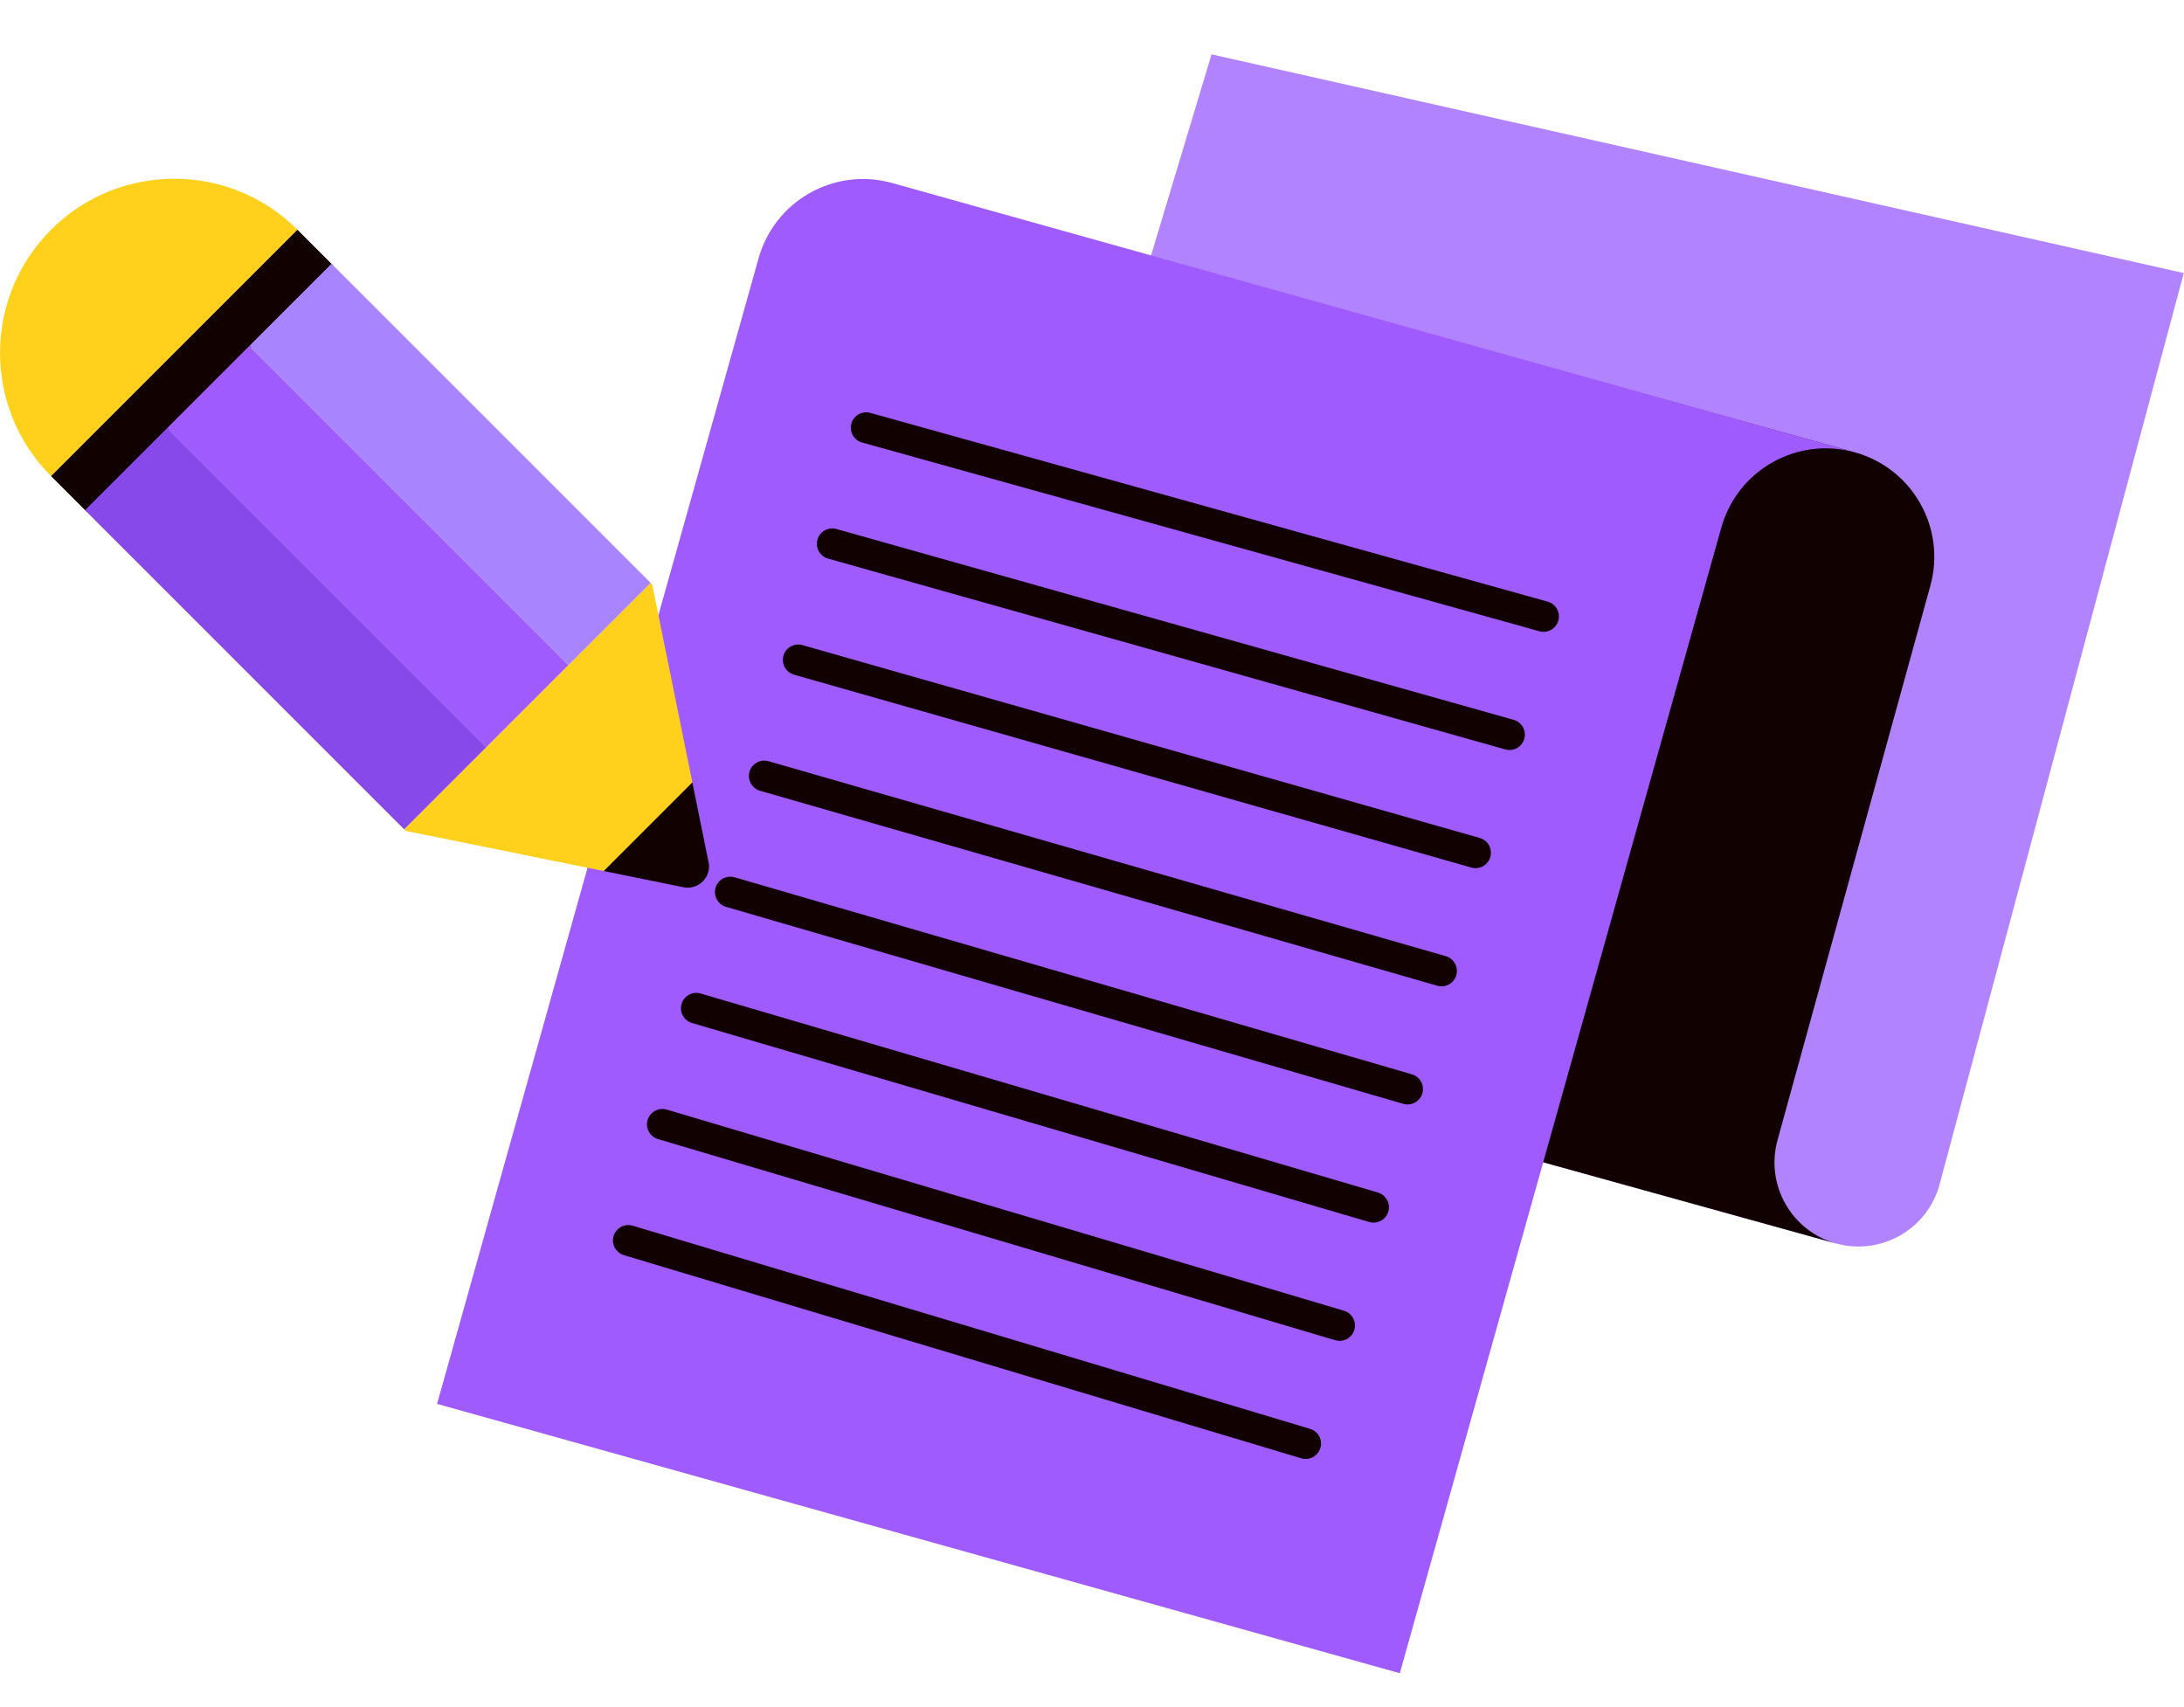 <svg width="142" height="111" viewBox="0 0 142 111" fill="none" xmlns="http://www.w3.org/2000/svg">
<g clip-path="url(#clip0_4_2258)">
<path d="M119.385 80.85C122.293 81.649 125.297 79.945 126.101 77.037L141.986 17.755L78.772 3.535L62.004 59.279C61.206 62.187 58.196 63.891 55.288 63.092V63.087L119.385 80.856V80.85Z" fill="#B283FE"/>
<path d="M120.583 29.404C124.34 30.439 126.545 34.32 125.51 38.078L115.993 72.598L115.571 74.134C114.772 77.042 116.477 80.046 119.385 80.85L55.288 63.081C52.38 62.282 50.675 59.273 51.474 56.364L51.896 54.829L61.413 20.308C62.449 16.551 60.243 12.669 56.486 11.634L120.583 29.404Z" fill="#110101"/>
<path d="M91.013 108.79L111.909 34.332C112.944 30.574 116.826 28.369 120.583 29.404L57.988 11.894C54.231 10.859 50.349 13.064 49.314 16.821L28.418 91.279L91.013 108.79Z" fill="#A05BFF"/>
<path d="M40.852 80.651L84.891 93.859" stroke="#110101" stroke-width="2" stroke-miterlimit="10" stroke-linecap="round"/>
<path d="M43.065 73.103L87.098 86.18" stroke="#110101" stroke-width="2" stroke-miterlimit="10" stroke-linecap="round"/>
<path d="M45.272 65.555L89.305 78.494" stroke="#110101" stroke-width="2" stroke-miterlimit="10" stroke-linecap="round"/>
<path d="M47.484 58.002L91.518 70.81" stroke="#110101" stroke-width="2" stroke-miterlimit="10" stroke-linecap="round"/>
<path d="M49.692 50.453L93.725 63.13" stroke="#110101" stroke-width="2" stroke-miterlimit="10" stroke-linecap="round"/>
<path d="M51.899 42.905L95.937 55.445" stroke="#110101" stroke-width="2" stroke-miterlimit="10" stroke-linecap="round"/>
<path d="M54.111 35.357L98.145 47.765" stroke="#110101" stroke-width="2" stroke-miterlimit="10" stroke-linecap="round"/>
<path d="M56.318 27.809L100.357 40.08" stroke="#110101" stroke-width="2" stroke-miterlimit="10" stroke-linecap="round"/>
<path d="M3.319 14.937C-1.103 19.358 -1.103 26.535 3.319 30.957L19.339 14.937C14.918 10.515 7.74 10.515 3.319 14.937Z" fill="#FFD11D"/>
<path d="M3.319 30.957L5.642 33.28L21.662 17.26L19.339 14.937L3.319 30.957Z" fill="#110101"/>
<path d="M45.016 50.875L42.406 38.005L42.3 37.898L26.279 53.918L26.386 54.025L39.256 56.635L45.016 50.875Z" fill="#FFD11D"/>
<path d="M46.068 56.055L45.017 50.875L39.257 56.635L44.437 57.687C45.41 57.883 46.271 57.023 46.074 56.05L46.068 56.055Z" fill="#110101"/>
<path d="M42.305 37.898L21.555 17.148L16.213 22.489L36.964 43.24L42.305 37.898Z" fill="#A885FF"/>
<path d="M36.959 43.242L16.208 22.491L10.867 27.833L31.617 48.584L36.959 43.242Z" fill="#A05BFF"/>
<path d="M31.62 48.58L10.869 27.829L5.528 33.171L26.278 53.922L31.62 48.58Z" fill="#8849EA"/>
</g>
<defs>
<clipPath id="clip0_4_2258">
<rect width="141.986" height="105.255" fill="white" transform="translate(0 3.535)"/>
</clipPath>
</defs>
</svg>

